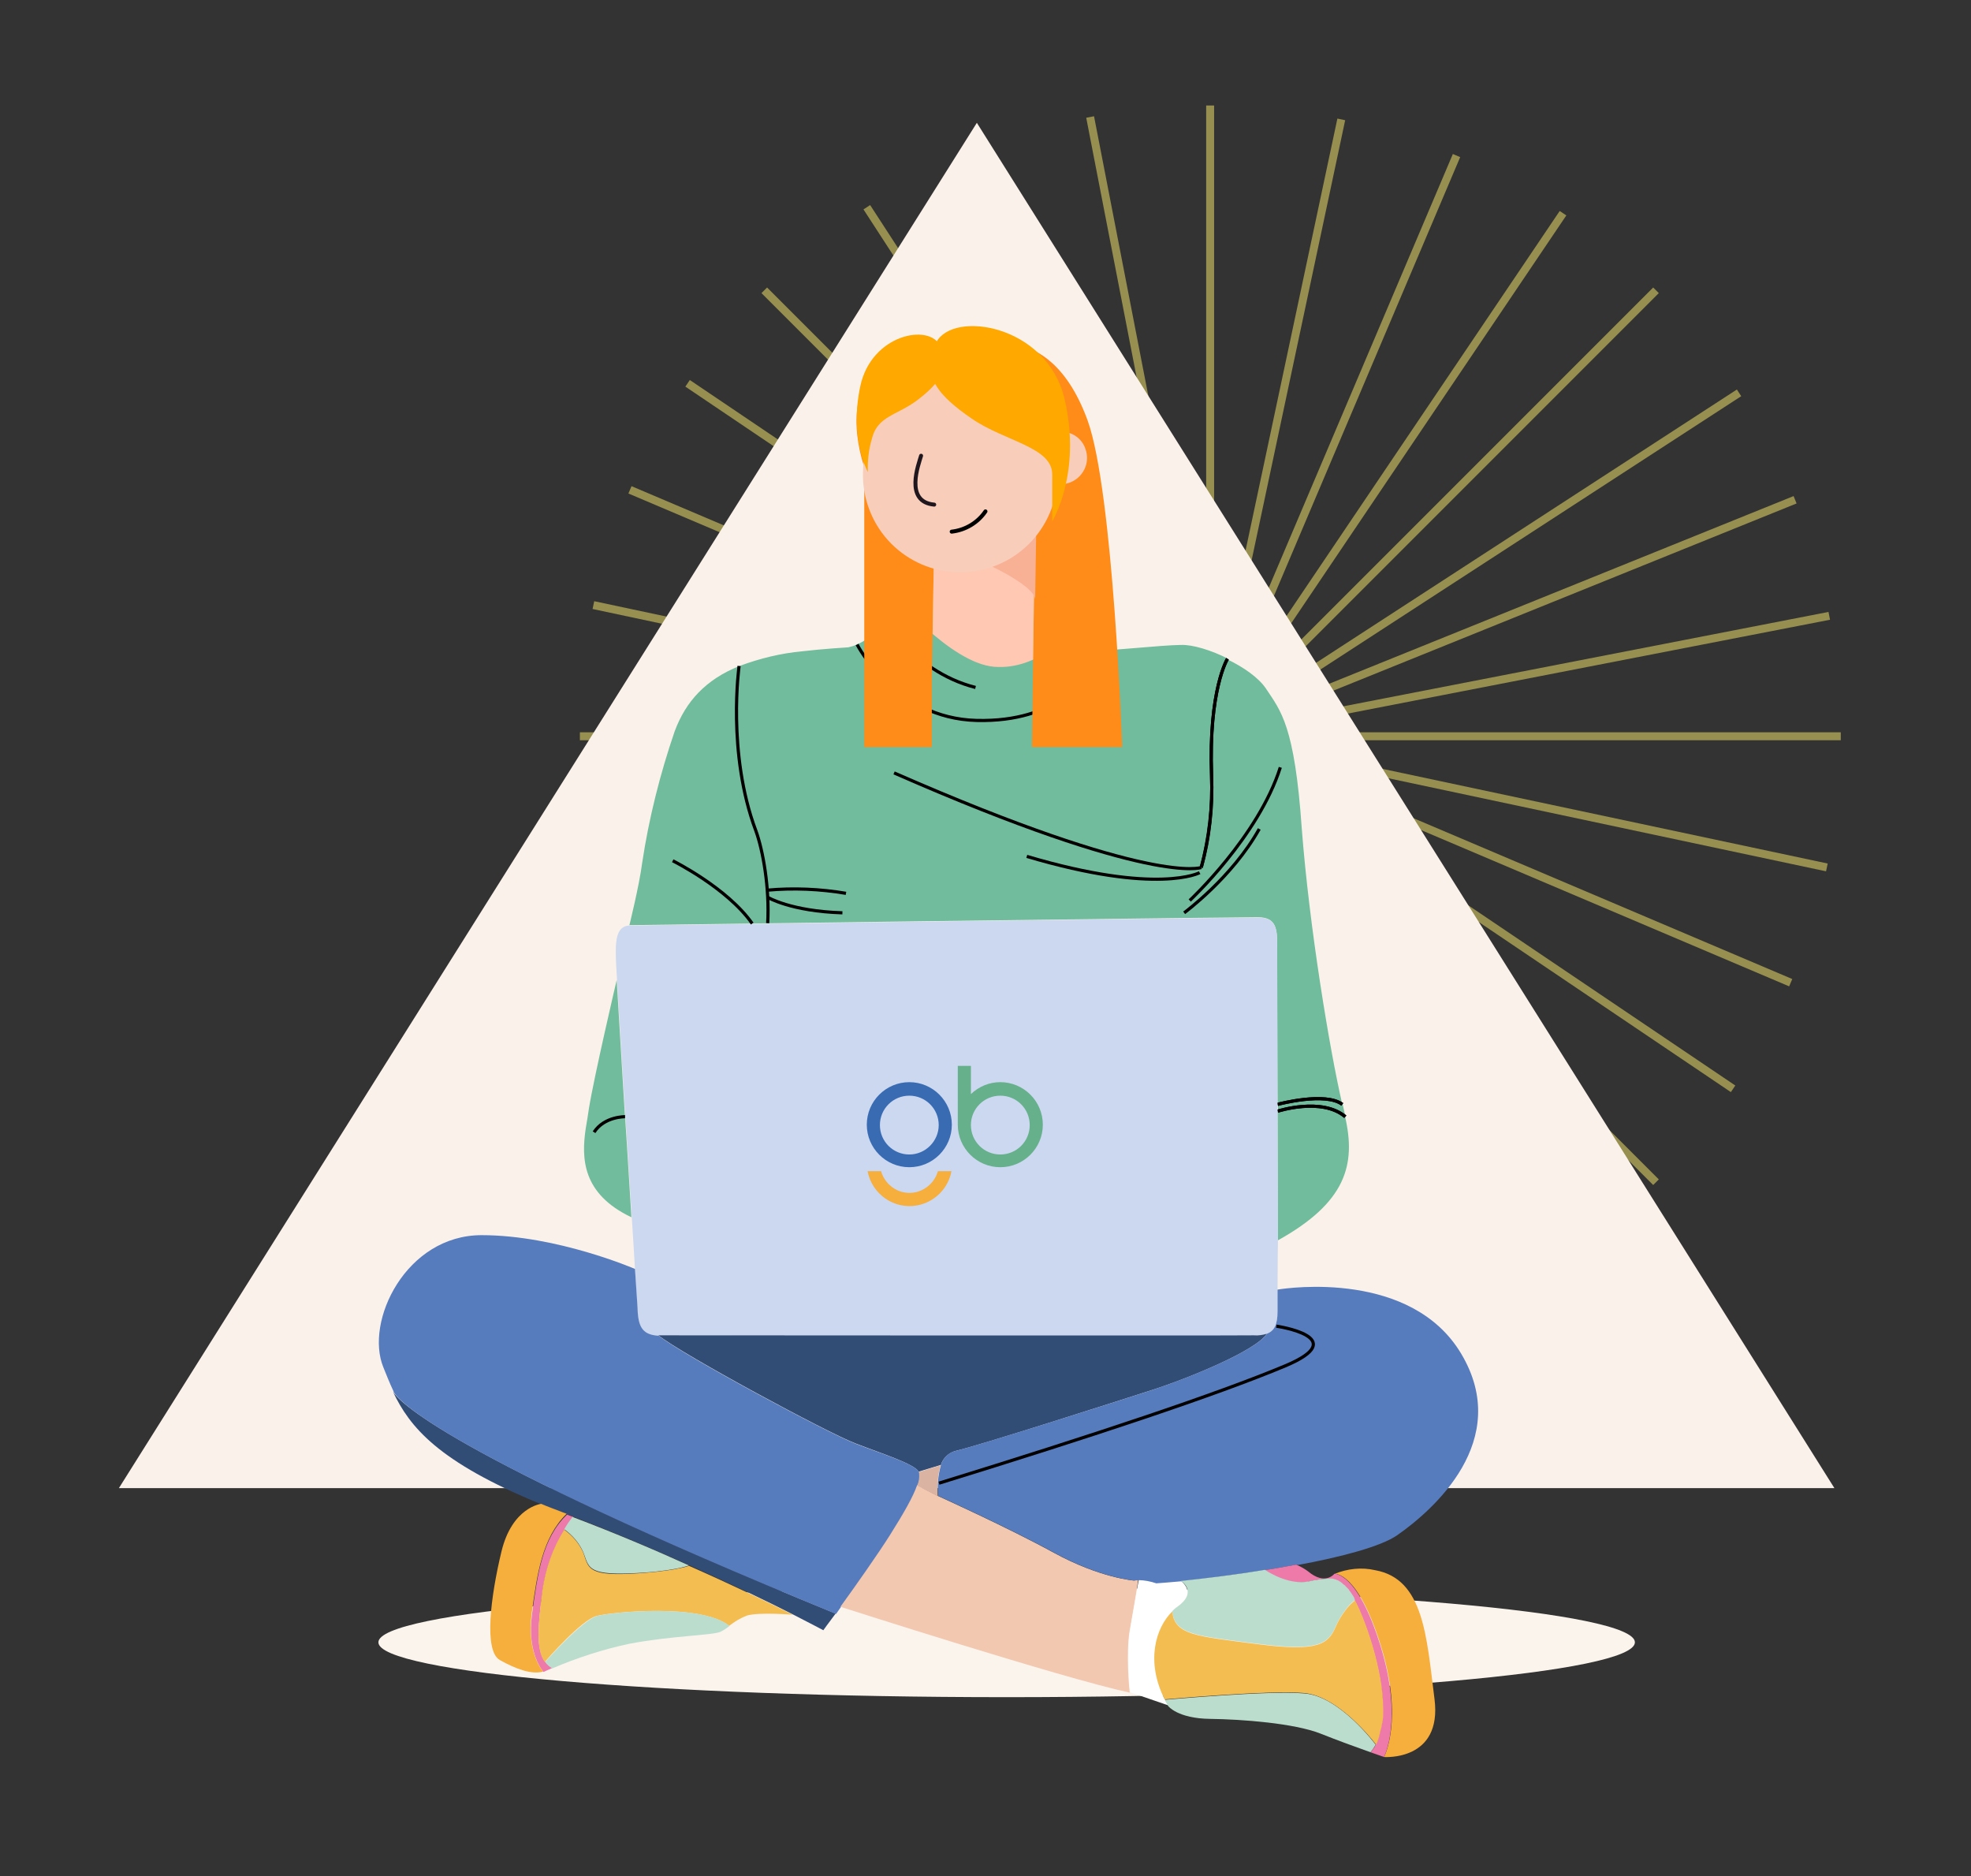 <?xml version="1.0" encoding="UTF-8"?>
<svg xmlns="http://www.w3.org/2000/svg" xmlns:xlink="http://www.w3.org/1999/xlink" version="1.1" id="Layer_1" x="0px" y="0px" viewBox="0 0 496 472" style="enable-background:new 0 0 496 472;" xml:space="preserve">
<rect x="0" y="0" width="496" height="472" fill="#333333" stroke="none"/>
<style type="text/css">
	.st0{opacity:0.5;}
	.st1{fill:none;stroke:#FCEB6C;stroke-width:2;stroke-miterlimit:10;}
	.st2{fill:#FBF4ED;}
	.st3{fill:#FAF2EA;}
	.st4{clip-path:url(#SVGID_00000034060350413291186310000006370914299174839441_);}
	.st5{fill:#FFC8B3;}
	.st6{fill:#70BC9C;}
	.st7{fill:none;stroke:#000000;stroke-width:0.8;stroke-miterlimit:10;}
	.st8{fill:#CBD8F0;}
	.st9{fill:none;}
	.st10{fill:#324D75;}
	.st11{fill:#577CBD;}
	.st12{fill:#F3C8B1;}
	.st13{fill:#FFFFFF;}
	.st14{fill:#DBB3A2;}
	.st15{fill:#BBDDCE;}
	.st16{fill:#F6AE3C;}
	.st17{fill:#ED7AA9;}
	.st18{fill:#F3BD51;}
	.st19{fill:#FF8C19;}
	.st20{fill:#F9B196;}
	.st21{fill:#F8CDBA;}
	.st22{fill:none;stroke:#1F161E;stroke-linecap:round;stroke-miterlimit:10.005;}
	.st23{fill:none;stroke:#000000;stroke-linecap:round;stroke-miterlimit:4.002;}
	.st24{fill:#FFA800;}
	.st25{fill:#386BB2;}
	.st26{fill:#66B08B;}
</style>
<g id="Group_166354" transform="translate(-836.67 -6010.46)" class="st0">
	<line id="Line_209" class="st1" x1="1141.2" y1="6037" x2="1141.2" y2="6354.4"></line>
	<line id="Line_210" class="st1" x1="1299.9" y1="6195.7" x2="982.6" y2="6195.7"></line>
	<line id="Line_211" class="st1" x1="1253.4" y1="6307.9" x2="1029" y2="6083.5"></line>
	<line id="Line_212" class="st1" x1="1029" y1="6307.9" x2="1253.4" y2="6083.5"></line>
	<line id="Line_213" class="st1" x1="1081.8" y1="6048.6" x2="1200.7" y2="6342.8"></line>
	<line id="Line_214" class="st1" x1="1288.4" y1="6136.2" x2="994.1" y2="6255.1"></line>
	<line id="Line_215" class="st1" x1="1287.3" y1="6257.7" x2="995.2" y2="6133.7"></line>
	<line id="Line_216" class="st1" x1="1079.2" y1="6341.7" x2="1203.2" y2="6049.6"></line>
	<line id="Line_217" class="st1" x1="1111" y1="6039.9" x2="1171.5" y2="6351.4"></line>
	<line id="Line_218" class="st1" x1="1297" y1="6165.4" x2="985.5" y2="6226"></line>
	<line id="Line_219" class="st1" x1="1272.8" y1="6284.4" x2="1009.7" y2="6106.9"></line>
	<line id="Line_220" class="st1" x1="1052.5" y1="6327.2" x2="1230" y2="6064.1"></line>
	<line id="Line_221" class="st1" x1="1054.8" y1="6062.6" x2="1227.7" y2="6328.8"></line>
	<line id="Line_222" class="st1" x1="1274.3" y1="6109.3" x2="1008.2" y2="6282.1"></line>
	<line id="Line_223" class="st1" x1="1296.4" y1="6228.7" x2="986" y2="6162.7"></line>
	<line id="Line_224" class="st1" x1="1108.2" y1="6350.9" x2="1174.2" y2="6040.5"></line>
</g>
<g id="Group_166345" transform="translate(-918.977 -2285.099)">
	<path id="Path_8777" class="st2" d="M1172.3,2684.5c87.3,0,158.1,6.2,158.1,13.8s-70.8,13.8-158.1,13.8s-158.1-6.2-158.1-13.8   S1085,2684.5,1172.3,2684.5"></path>
	<path id="Path_10653" class="st3" d="M1164.8,2316l-215.9,343.5h431.7L1164.8,2316z"></path>
	<g id="Group_166337" transform="translate(4.582 132.5)">
		<g id="Group_166330" transform="translate(979.686 2208.16)">
			<g>
				<defs>
					<rect id="SVGID_1_" x="29.9" y="26.5" width="276.8" height="360"></rect>
				</defs>
				<clipPath id="SVGID_00000181087504891532895470000012478687136951262889_">
					<use xlink:href="#SVGID_1_" style="overflow:visible;"></use>
				</clipPath>
				<g id="Group_166329" style="clip-path:url(#SVGID_00000181087504891532895470000012478687136951262889_);">
					<path id="Path_10597" class="st5" d="M169.2,115.6L169.2,115.6c-0.1,4.3,23.2,5,25.4,1.1l0.5-36.4l-0.7,0l-24.6-0.4       L169.2,115.6z"></path>
					<path id="Path_10598" class="st5" d="M194.7,116.7c0.1-0.2,0.2-0.4,0.2-0.6l0.6-35.8h-0.3L194.7,116.7z"></path>
					<path id="Path_10599" class="st6" d="M272.5,222.3c-4.2-3.2-16-0.1-16.3,0c-0.1-18.8-0.1-38.7-0.1-40.8c0-4-0.7-6.2-4.7-6.3       c-1.2,0-9,0.1-19.4,0.2c0,0,0.3-0.4,0.7-1.3c0.4-0.7,0.9-1.8,1.4-3.1c1-2.3,1.8-4.6,2.5-7c0.1-0.4,0.2-0.8,0.3-1.2       c2.1-7.5,2.9-15.3,2.6-23.1c-0.8-21.7,4-29.4,4-29.4c4.2,2,8,4.7,9.8,7.4c3.7,5.6,7.2,9.2,9,35.2       C264.2,177.7,269.3,208.5,272.5,222.3"></path>
					<path id="Path_10600" class="st6" d="M239.6,139.7c0.3,7.8-0.6,15.6-2.6,23.1c-0.1,0.4-0.2,0.8-0.3,1.2c-0.7,2.4-1.5,4.7-2.5,7       c-0.6,1.3-1.1,2.4-1.4,3.1c-0.4,0.9-0.7,1.3-0.7,1.3c-24.7,0.3-64.1,0.8-64.1,0.8l-74.9,1c0,0,2.5-10.1,3.2-15.6       c1.7-11.3,4.5-22.4,8.2-33.2c2.8-7.5,7.8-13,16.3-16.4c5.1-1.9,10.4-3.2,15.8-3.7c5.1-0.6,11.6-1,11.6-1       c0.8-0.2,1.6-0.4,2.3-0.8c1.5-0.6,2.8-1.5,3.8-2.8c0.4-0.5,0.7-1.1,1-1.7c0.2-0.6,0.4-1.3,0.5-1.9c0.1-0.7,0.2-1.4,0.3-2       c0.7-4.2,2.2-5.6,3.2-4.3c0,0,14.5,17.5,25.6,18.4s20.1-8.5,21.1-13.3c0.9,2.1,1.9,4.2,3.2,6.2c0.3,0.5,0.7,0.9,1,1.4       c0.5,0.8,1.3,1.3,2.2,1.5c2.8,0.1,14-1.2,19.5-1.3c2.9-0.1,7.6,1.3,11.9,3.5C243.6,110.2,238.8,118,239.6,139.7"></path>
					<path id="Path_10601" class="st7" d="M237,162.7c2.1-7.5,2.9-15.3,2.6-23.1c-0.8-21.7,4-29.4,4-29.4"></path>
					<path id="Path_10602" class="st7" d="M243.6,110.2c0,0-4.8,7.7-4,29.4c0.3,7.8-0.6,15.6-2.6,23.1"></path>
					<path id="Path_10603" class="st6" d="M256.3,256.5c0,0-0.1-15.5-0.1-32.5c0,0,11.1-3.6,17,1.4C276,237.5,273.4,247,256.3,256.5       "></path>
					<path id="Path_10604" class="st6" d="M273.3,225.4c-5.9-5-17-1.4-17-1.4c0-0.6,0-1.1,0-1.7c0.3-0.1,12.1-3.2,16.3,0       c0.1,0.6,0.3,1.2,0.4,1.8C273.1,224.5,273.2,225,273.3,225.4"></path>
					<path id="Path_10605" class="st7" d="M272.5,222.3c-4.2-3.2-16-0.1-16.3,0"></path>
					<path id="Path_10606" class="st7" d="M256.2,224c0,0,11.1-3.6,17,1.4"></path>
					<path id="Path_10607" class="st7" d="M256.2,222.3c0.3-0.1,12.1-3.2,16.3,0"></path>
					<path id="Path_10608" class="st7" d="M273.3,225.4c-5.9-5-17-1.4-17-1.4"></path>
					<path id="Path_10609" class="st7" d="M150.4,106.6c0,0,9.5,18.6,30.1,19.1s27.2-11.1,27.2-11.1"></path>
					<path id="Path_10610" class="st7" d="M155.8,98.2c0,0,8.1,15.1,24.4,19.2"></path>
					<path id="Path_10611" class="st7" d="M154.1,103.8c3.5,5.8,8.7,10.3,14.8,13"></path>
					<path id="Path_10612" class="st7" d="M208.9,105.2c0,0-3.1,5.8-11.2,10.4"></path>
					<path id="Path_10613" class="st7" d="M209.9,106.6c0,0-3.1,4.9-6.6,7.3"></path>
					<path id="Path_10614" class="st7" d="M237,162.7c0,0-12.3,4.7-77.3-23.8"></path>
					<path id="Path_10615" class="st7" d="M236.6,164c0,0-10.5,5.7-43.5-4.1"></path>
					<path id="Path_10616" class="st7" d="M120.7,112c0,0-3.1,21.9,4.2,41.4c1.8,4.9,3.5,14.4,3,23.3"></path>
					<path id="Path_10617" class="st7" d="M127.8,168.4c6.6-0.6,13.3-0.3,19.8,0.8"></path>
					<path id="Path_10618" class="st7" d="M127.9,170.2c0,0,5.8,3.5,18.8,3.9"></path>
					<path id="Path_10619" class="st7" d="M234.1,171c0,0,17.3-16.1,22.8-33.5"></path>
					<path id="Path_10620" class="st7" d="M232.7,174.1c0,0,12.1-8.9,18.9-21.1"></path>
					<path id="Path_10621" class="st8" d="M256.2,274.4c0,3.3-0.8,4.9-2.7,5.6c-1,0.3-2.1,0.5-3.2,0.5c-4.3,0.1-144.6,0-149.1,0       c-0.2,0-0.5,0-0.7,0c-4-0.2-5-2-5.3-5.8c-0.1-0.8-0.3-4.9-0.7-11c-0.2-3.7-0.5-8.1-0.8-12.9c-0.5-7.8-1-16.7-1.6-25.3       c0-0.4-0.1-0.9-0.1-1.3c-0.8-13.4-1.6-26.1-2-33.1c-0.2-3-0.3-4.9-0.3-5.5c-0.1-3.9-0.1-8.1,3.3-8.3l74.9-1       c0,0,39.4-0.5,64.1-0.8c10.4-0.1,18.2-0.2,19.4-0.2c4,0,4.7,2.3,4.7,6.3c0,2.1,0.1,22,0.1,40.8c0,0.6,0,1.2,0,1.7       c0.1,17,0.1,32.5,0.1,32.5s-0.1,6.8-0.1,12.3C256.2,271,256.2,273,256.2,274.4"></path>
					<path id="Path_10622" class="st6" d="M272.5,222.3L272.5,222.3"></path>
					<line id="Line_240" class="st9" x1="273.3" y1="225.4" x2="273.3" y2="225.4"></line>
					<path id="Path_10623" class="st6" d="M93.6,250.7c-12.4-5.9-12.6-14.8-11.5-22.3c0.3-1.8,0.6-3.5,0.8-5c1.3-8.1,7-32.4,7-32.4       c0.4,7,1.2,19.7,2,33.1c0,0.4,0.1,0.9,0.1,1.3C92.6,234,93.1,242.9,93.6,250.7"></path>
					<path id="Path_10624" class="st7" d="M92,225.4c0,0-5.2-0.1-7.8,3.9"></path>
					<path id="Path_10625" class="st7" d="M104,161c0,0,13.7,6.8,20,15.8"></path>
					<path id="Path_10626" class="st7" d="M155.1,102.2c2.4,3.5,5.4,6.5,8.9,8.8"></path>
					<path id="Path_10627" class="st10" d="M145,350.4c-1.9,2.5-3.1,4.2-3.1,4.2s-2.8-1.5-7.7-4c-5.9-3-15-7.4-26.1-12.4       c-8.7-3.9-18.6-8.1-29.2-12.2c-0.5-0.2-1-0.4-1.6-0.6c-0.4-0.2-0.9-0.3-1.3-0.5c-1.8-0.7-3.5-1.4-5.1-2       c-26.1-10.7-33.1-19.5-37.3-28.3C34.9,296.7,46,309.9,145,350.4"></path>
					<path id="Path_10628" class="st10" d="M253.5,280c-2.7,4.3-20,11.3-28.7,14.1s-44.2,14.2-49.7,15.4c-1.7,0.5-3.1,1.8-3.6,3.5       l0,0l-5.6,1.7c-1.2-2-9.2-4.5-15.9-7.1c-6.9-2.6-43.6-22.4-49.6-27.2c0.2,0,0.5,0,0.7,0c4.6,0,144.9,0.1,149.1,0       C251.4,280.5,252.5,280.3,253.5,280"></path>
					<path id="Path_10629" class="st11" d="M165.6,318.2c-1,2.8-3.4,7.1-6.8,12.5c-3.1,4.9-8.6,12.7-12.5,18.1       c-0.4,0.6-0.8,1.1-1.2,1.7c-99-40.5-110.1-53.7-111.3-55.8c0-0.1-0.1-0.2-0.1-0.3c0,0,0,0,0,0c-0.9-1.9-1.7-3.9-2.5-5.9       c-4.8-11.6,5.7-33.3,24.7-33.3s38.6,8.5,38.6,8.5c0.4,6.1,0.7,10.2,0.7,11c0.3,3.8,1.4,5.6,5.3,5.8       c5.9,4.8,42.7,24.6,49.6,27.2c6.7,2.6,14.7,5,15.9,7.1c0,0.1,0.1,0.2,0.1,0.2C166.2,316,166.1,317.2,165.6,318.2"></path>
					<path id="Path_10630" class="st12" d="M219,354.6c-1,5.8-0.1,15.1,0,15.7c-16.8-3.6-72.8-21.6-72.8-21.6       c3.9-5.4,9.4-13.2,12.5-18.1c3.4-5.4,5.8-9.6,6.8-12.5l5.2,2.7l0,0l0,0c0,0,17.5,7.9,29.2,14.3s20.2,7,20.2,7       c0.3-0.1,0.7-0.1,1-0.1C221.1,342.7,220,349,219,354.6"></path>
					<path id="Path_10631" class="st13" d="M231,348.7c-0.5,0.3-0.9,0.7-1.3,1.1c-4.2,4.2-6.7,12.7-1.9,22.1       c0.3,0.5,0.6,1.1,0.9,1.6l-9.6-3.3c-0.1-0.6-1-9.9,0-15.7c1-5.7,2-11.9,2.2-12.7c1.6,0,3.1,0.3,4.5,0.8       c1.6-0.1,3.7-0.3,6.1-0.5C231.8,342.3,236.2,344.9,231,348.7"></path>
					<path id="Path_10632" class="st11" d="M286.3,330.7c-4,2.8-14.1,5.5-25.1,7.5c-0.1,0-0.1-0.1-0.2-0.1l0,0       c-2.7,0.5-5.4,1-8.1,1.4l0,0c-7.8,1.2-15.4,2.2-21.1,2.8c-2.4,0.2-4.5,0.4-6.1,0.5c-1.5-0.5-3-0.8-4.5-0.8       c-0.3,0-0.7,0.1-1,0.1c0,0-8.5-0.6-20.2-7s-29.2-14.3-29.2-14.3l0,0l0,0c-0.3-2.6,0-5.3,0.7-7.8l0,0c0.5-1.7,1.9-3.1,3.6-3.5       c5.6-1.3,41.1-12.6,49.7-15.4s26-9.8,28.7-14.1c1.9-0.7,2.7-2.3,2.7-5.6c0-1.3,0-3.4,0-5.5c2.9-0.5,33.7-4.8,46.2,16.1       C315.5,306.9,295.2,324.5,286.3,330.7"></path>
					<path id="Path_10633" class="st14" d="M170.7,320.9l-5.2-2.7c0.5-1,0.6-2.1,0.5-3.2c0-0.1-0.1-0.2-0.1-0.2l5.5-1.7       C170.7,315.6,170.5,318.2,170.7,320.9"></path>
					<path id="Path_10634" class="st15" d="M280.9,383.4c-0.4,0.7-0.8,1.3-1.3,1.9c-3.4-1.2-8.6-3.1-12.6-4.7       c-6.6-2.6-19.7-3.6-27.8-3.7s-10.5-3.2-10.5-3.2c-0.3-0.5-0.6-1.1-0.9-1.6c0.4,0,26.2-2.4,35.1-1.6       C271.8,371.1,280.9,383.4,280.9,383.4"></path>
					<path id="Path_10635" class="st16" d="M68.5,350.4c-1.3,10.1,2.9,14.6,2.9,14.6c-2.9,0.8-6.8-0.6-10.9-2.9s-2.3-16.1,0.4-27.3       s10-12,10-12c1.6,0.7,3.3,1.3,5.1,2c0.4,0.2,0.9,0.3,1.3,0.5C71.1,331.4,69.9,340.4,68.5,350.4"></path>
					<path id="Path_10636" class="st17" d="M71.3,344.4c-1.2,8.9-1.8,14.9,0.6,18.1c0.5,0.7,1.1,1.2,1.8,1.6c-1.4,0.6-2.2,1-2.2,1       s-4.3-4.6-2.9-14.6s2.5-19,8.8-25c0.5,0.2,1,0.4,1.6,0.6c-0.8,1-1.5,2-2.1,3.1C74,333.8,72.1,339,71.3,344.4"></path>
					<path id="Path_10637" class="st18" d="M134.2,350.7c0,0-8.4-0.7-11.5,0.2c-1.6,0.6-3.1,1.5-4.5,2.6c-7.1-5.7-29.4-3.5-33.3-2.5       c-3.8,0.9-12.6,11-13.1,11.6c-2.3-3.2-1.7-9.2-0.6-18.1c0.8-5.4,2.6-10.6,5.5-15.2c2.1,1.5,3.8,3.5,4.8,5.8       c1.3,3.5,0.8,5.8,11.6,5.3s15-2,15-2C119.2,343.3,128.3,347.7,134.2,350.7"></path>
					<path id="Path_10638" class="st15" d="M118.3,353.5c-0.7,0.6-1.5,1.1-2.3,1.5c-2.1,0.9-12.4,1-22.9,3       c-6.6,1.4-13.1,3.5-19.4,6.2c-0.7-0.4-1.3-0.9-1.8-1.6c0.5-0.6,9.4-10.6,13.1-11.6C88.9,350,111.2,347.8,118.3,353.5"></path>
					<path id="Path_10639" class="st15" d="M108.1,338.3c0,0-4.2,1.6-15,2s-10.2-1.8-11.6-5.3c-1-2.3-2.7-4.3-4.8-5.8       c0.6-1.1,1.3-2.1,2.1-3.1C89.6,330.2,99.5,334.4,108.1,338.3"></path>
					<path id="Path_10640" class="st7" d="M255.9,278.1c0,0,19.4,2.8,2.2,10s-48.2,17.5-87.1,29.5"></path>
					<path id="Path_10641" class="st16" d="M283,386.5c0,0,5-9.3-0.8-28s-11.6-18.1-11.6-18.1c3.2-1.3,6.8-1.7,10.2-0.9       c12.2,2.2,12.9,16.7,14.9,32.4S283,386.5,283,386.5"></path>
					<path id="Path_10642" class="st17" d="M283,386.5c0,0-1.4-0.5-3.4-1.2c0.5-0.6,1-1.2,1.3-1.9c0.1-0.1,0.1-0.3,0.2-0.4       c0-0.1,0.1-0.2,0.1-0.2c0-0.1,0.1-0.2,0.1-0.3c0.1-0.3,0.2-0.6,0.3-0.9c0,0,0,0,0,0c0-0.1,0.1-0.2,0.1-0.4c0,0,0,0,0,0       c0-0.1,0.1-0.3,0.1-0.4c0.1-0.4,0.2-0.9,0.3-1.3c0-0.1,0-0.2,0.1-0.4c0-0.1,0.1-0.3,0.1-0.4c0-0.1,0-0.1,0-0.2       c0-0.1,0-0.2,0.1-0.4c0-0.2,0-0.4,0.1-0.6c0-0.2,0-0.3,0.1-0.5c0.1-0.6,0.1-1.3,0.1-1.9c0-0.2,0-0.4,0-0.6       c0-10.2-4.7-22.9-7.1-27.4c-0.1-0.2-0.2-0.4-0.3-0.6c-0.4-0.7-0.8-1.3-1.3-1.9c-0.1-0.1-0.2-0.2-0.2-0.3l0,0       c-0.1-0.1-0.2-0.2-0.3-0.3c-0.1-0.1-0.2-0.2-0.4-0.4s-0.2-0.2-0.3-0.3s-0.2-0.2-0.4-0.3c-0.1-0.1-0.2-0.1-0.2-0.2       c-0.3-0.2-0.5-0.3-0.8-0.5c0,0-0.1,0-0.1-0.1c-0.1,0-0.1,0-0.2-0.1l0,0c-0.1,0-0.2-0.1-0.3-0.1s-0.2-0.1-0.3-0.1       c-0.3-0.1-0.6-0.1-0.9-0.2c-0.1,0-0.2,0-0.3,0c-0.1,0-0.1,0-0.2,0c-0.1,0-0.1,0-0.2,0c-1.7,0-3.4,0.3-5,0.7       c-5.3,1.1-10.9-2.8-11.1-2.9c2.7-0.4,5.4-0.9,8.1-1.4l0,0c0,0,0.1,0,0.2,0.1c1,0.4,2,1,2.8,1.6c4.3,3.6,6.6,0.6,6.6,0.6       s5.8-0.6,11.6,18.1S283,386.5,283,386.5"></path>
					<path id="Path_10643" class="st15" d="M275.7,347c-1,0.7-1.8,1.6-2.5,2.6l0,0c-0.9,1.2-1.7,2.5-2.3,3.9       c-1.9,4.5-4.4,6.5-19.7,4.5s-20.9-2.2-21.5-8.2c0.4-0.4,0.8-0.8,1.3-1.1c5.3-3.8,0.9-6.5,0.9-6.5c5.7-0.6,13.3-1.5,21.1-2.8       l0,0c0.2,0.1,5.8,4,11.1,2.9c1.6-0.4,3.3-0.6,5-0.7c0.1,0,0.1,0,0.2,0c0.1,0,0.2,0,0.2,0c0.1,0,0.2,0,0.3,0       c0.3,0,0.6,0.1,0.9,0.2c0.1,0,0.2,0,0.3,0.1s0.2,0.1,0.3,0.1l0,0c0.1,0,0.1,0,0.2,0.1c0,0,0.1,0,0.1,0.1       c0.3,0.1,0.6,0.3,0.8,0.5c0.1,0.1,0.2,0.1,0.2,0.2c0.1,0.1,0.2,0.2,0.4,0.3s0.2,0.2,0.3,0.3s0.2,0.2,0.4,0.4       c0.1,0.1,0.2,0.2,0.3,0.3l0,0c0.1,0.1,0.2,0.2,0.2,0.3c0.5,0.6,0.9,1.3,1.3,1.9C275.5,346.6,275.6,346.8,275.7,347"></path>
					<path id="Path_10644" class="st18" d="M282.8,374.5c0,0.2,0,0.4,0,0.6c0,0.7,0,1.3-0.1,1.9c0,0.2,0,0.3-0.1,0.5       c0,0.2,0,0.4-0.1,0.6c0,0.1,0,0.2-0.1,0.4c0,0.1,0,0.1,0,0.2c0,0.1,0,0.3-0.1,0.4c0,0.1,0,0.2-0.1,0.4       c-0.1,0.5-0.2,0.9-0.3,1.3c0,0.1-0.1,0.3-0.1,0.4c0,0,0,0,0,0c0,0.1-0.1,0.2-0.1,0.4c0,0,0,0,0,0c-0.1,0.3-0.2,0.6-0.3,0.9       c0,0.1-0.1,0.2-0.1,0.3c0,0.1-0.1,0.2-0.1,0.2c-0.1,0.1-0.1,0.3-0.2,0.4c0,0-9.1-12.2-18.1-13c-8.9-0.8-34.7,1.6-35.1,1.6       c-4.8-9.5-2.3-18,1.9-22.1c0.6,6,6.2,6.2,21.5,8.2s17.8,0,19.7-4.5c0.6-1.4,1.4-2.7,2.3-3.9l0,0c0.7-1,1.6-1.9,2.5-2.6       C278.1,351.5,282.8,364.3,282.8,374.5"></path>
					<path id="Path_10645" class="st19" d="M152.2,61.9v70.5h17v-16.8l0,0l0.6-35.8l24.6,0.4l0.7-0.9l0,1l-0.5,36.4l-0.2,15.7h22.7       c0,0-2.2-64.2-8.7-82.2c-10.9-29.9-33.5-16.6-33.5-16.6s-7.8-4.7-18.5,2.9S152.2,61.9,152.2,61.9"></path>
					<path id="Path_10646" class="st20" d="M178.1,84.7c2.3,0,17.1,6.9,17.1,10.6l0.3-19.4C191.8,75.8,178.1,84.7,178.1,84.7"></path>
					<path id="Path_10647" class="st21" d="M168.4,40.8c-12.8,4.4-19.6,18.3-15.2,31.1c4.4,12.8,18.3,19.6,31.1,15.2       c12.8-4.4,19.6-18.3,15.2-31.1C195.2,43.2,181.2,36.4,168.4,40.8C168.4,40.8,168.4,40.8,168.4,40.8"></path>
					<path id="Path_10648" class="st22" d="M166.5,59.1c-0.6,2.1-4.3,11.6,3.3,12.3"></path>
					<path id="Path_10649" class="st23" d="M182.7,73.1c-1.9,2.8-5,4.7-8.5,5.1"></path>
					<path id="Path_10650" class="st21" d="M199.5,53.4c-3.5,1.2-5.3,4.9-4.1,8.4c1.2,3.5,4.9,5.3,8.4,4.1c3.4-1.2,5.3-4.9,4.1-8.4       C206.8,54,203,52.2,199.5,53.4C199.5,53.4,199.5,53.4,199.5,53.4"></path>
					<path id="Path_10651" class="st24" d="M170.3,30.6c-4.2,8.2,0.7,13.5,9,19.2s20.2,7.1,20.2,14v11.8c0,0,7.5-12.1,3.1-30.8       S174.5,22.4,170.3,30.6"></path>
					<path id="Path_10652" class="st24" d="M171.3,31.5c2.6,5.8-0.4,9.5-5.6,13.5s-10.2,4-11.6,9.9c-0.8,2.7-1.1,5.5-1,8.3       c0,0-4.7-8.5-1.9-21.6S168.7,25.7,171.3,31.5"></path>
				</g>
			</g>
		</g>
		<g id="Group_166336" transform="translate(962.623 2351.865)">
			<path id="Path_8794" class="st25" d="M180.6,73c-5.9,0-10.7,4.8-10.7,10.7c0,5.9,4.8,10.7,10.7,10.7c5.9,0,10.7-4.8,10.7-10.7     C191.3,77.8,186.5,73,180.6,73L180.6,73 M180.6,91.2c-4.1,0-7.4-3.3-7.4-7.4s3.3-7.4,7.4-7.4c4.1,0,7.4,3.3,7.4,7.4c0,0,0,0,0,0     C188,87.8,184.7,91.2,180.6,91.2"></path>
			<path id="Path_8795" class="st16" d="M187.8,95.4c-1.1,3.9-5.2,6.3-9.1,5.2c-2.5-0.7-4.5-2.7-5.2-5.2h-3.4     c1.1,5.8,6.7,9.7,12.5,8.6c4.3-0.8,7.8-4.2,8.6-8.6H187.8z"></path>
			<path id="Path_8796" class="st26" d="M203.5,73c-2.8,0-5.4,1.1-7.4,3v-7.1h-3.3v14.8c0,5.9,4.8,10.7,10.7,10.7     s10.7-4.8,10.7-10.7C214.2,77.8,209.4,73,203.5,73L203.5,73 M203.5,91.2c-4.1,0-7.4-3.3-7.4-7.4c0-4.1,3.3-7.4,7.4-7.4     c4.1,0,7.4,3.3,7.4,7.4S207.6,91.2,203.5,91.2L203.5,91.2"></path>
		</g>
	</g>
</g>
</svg>
